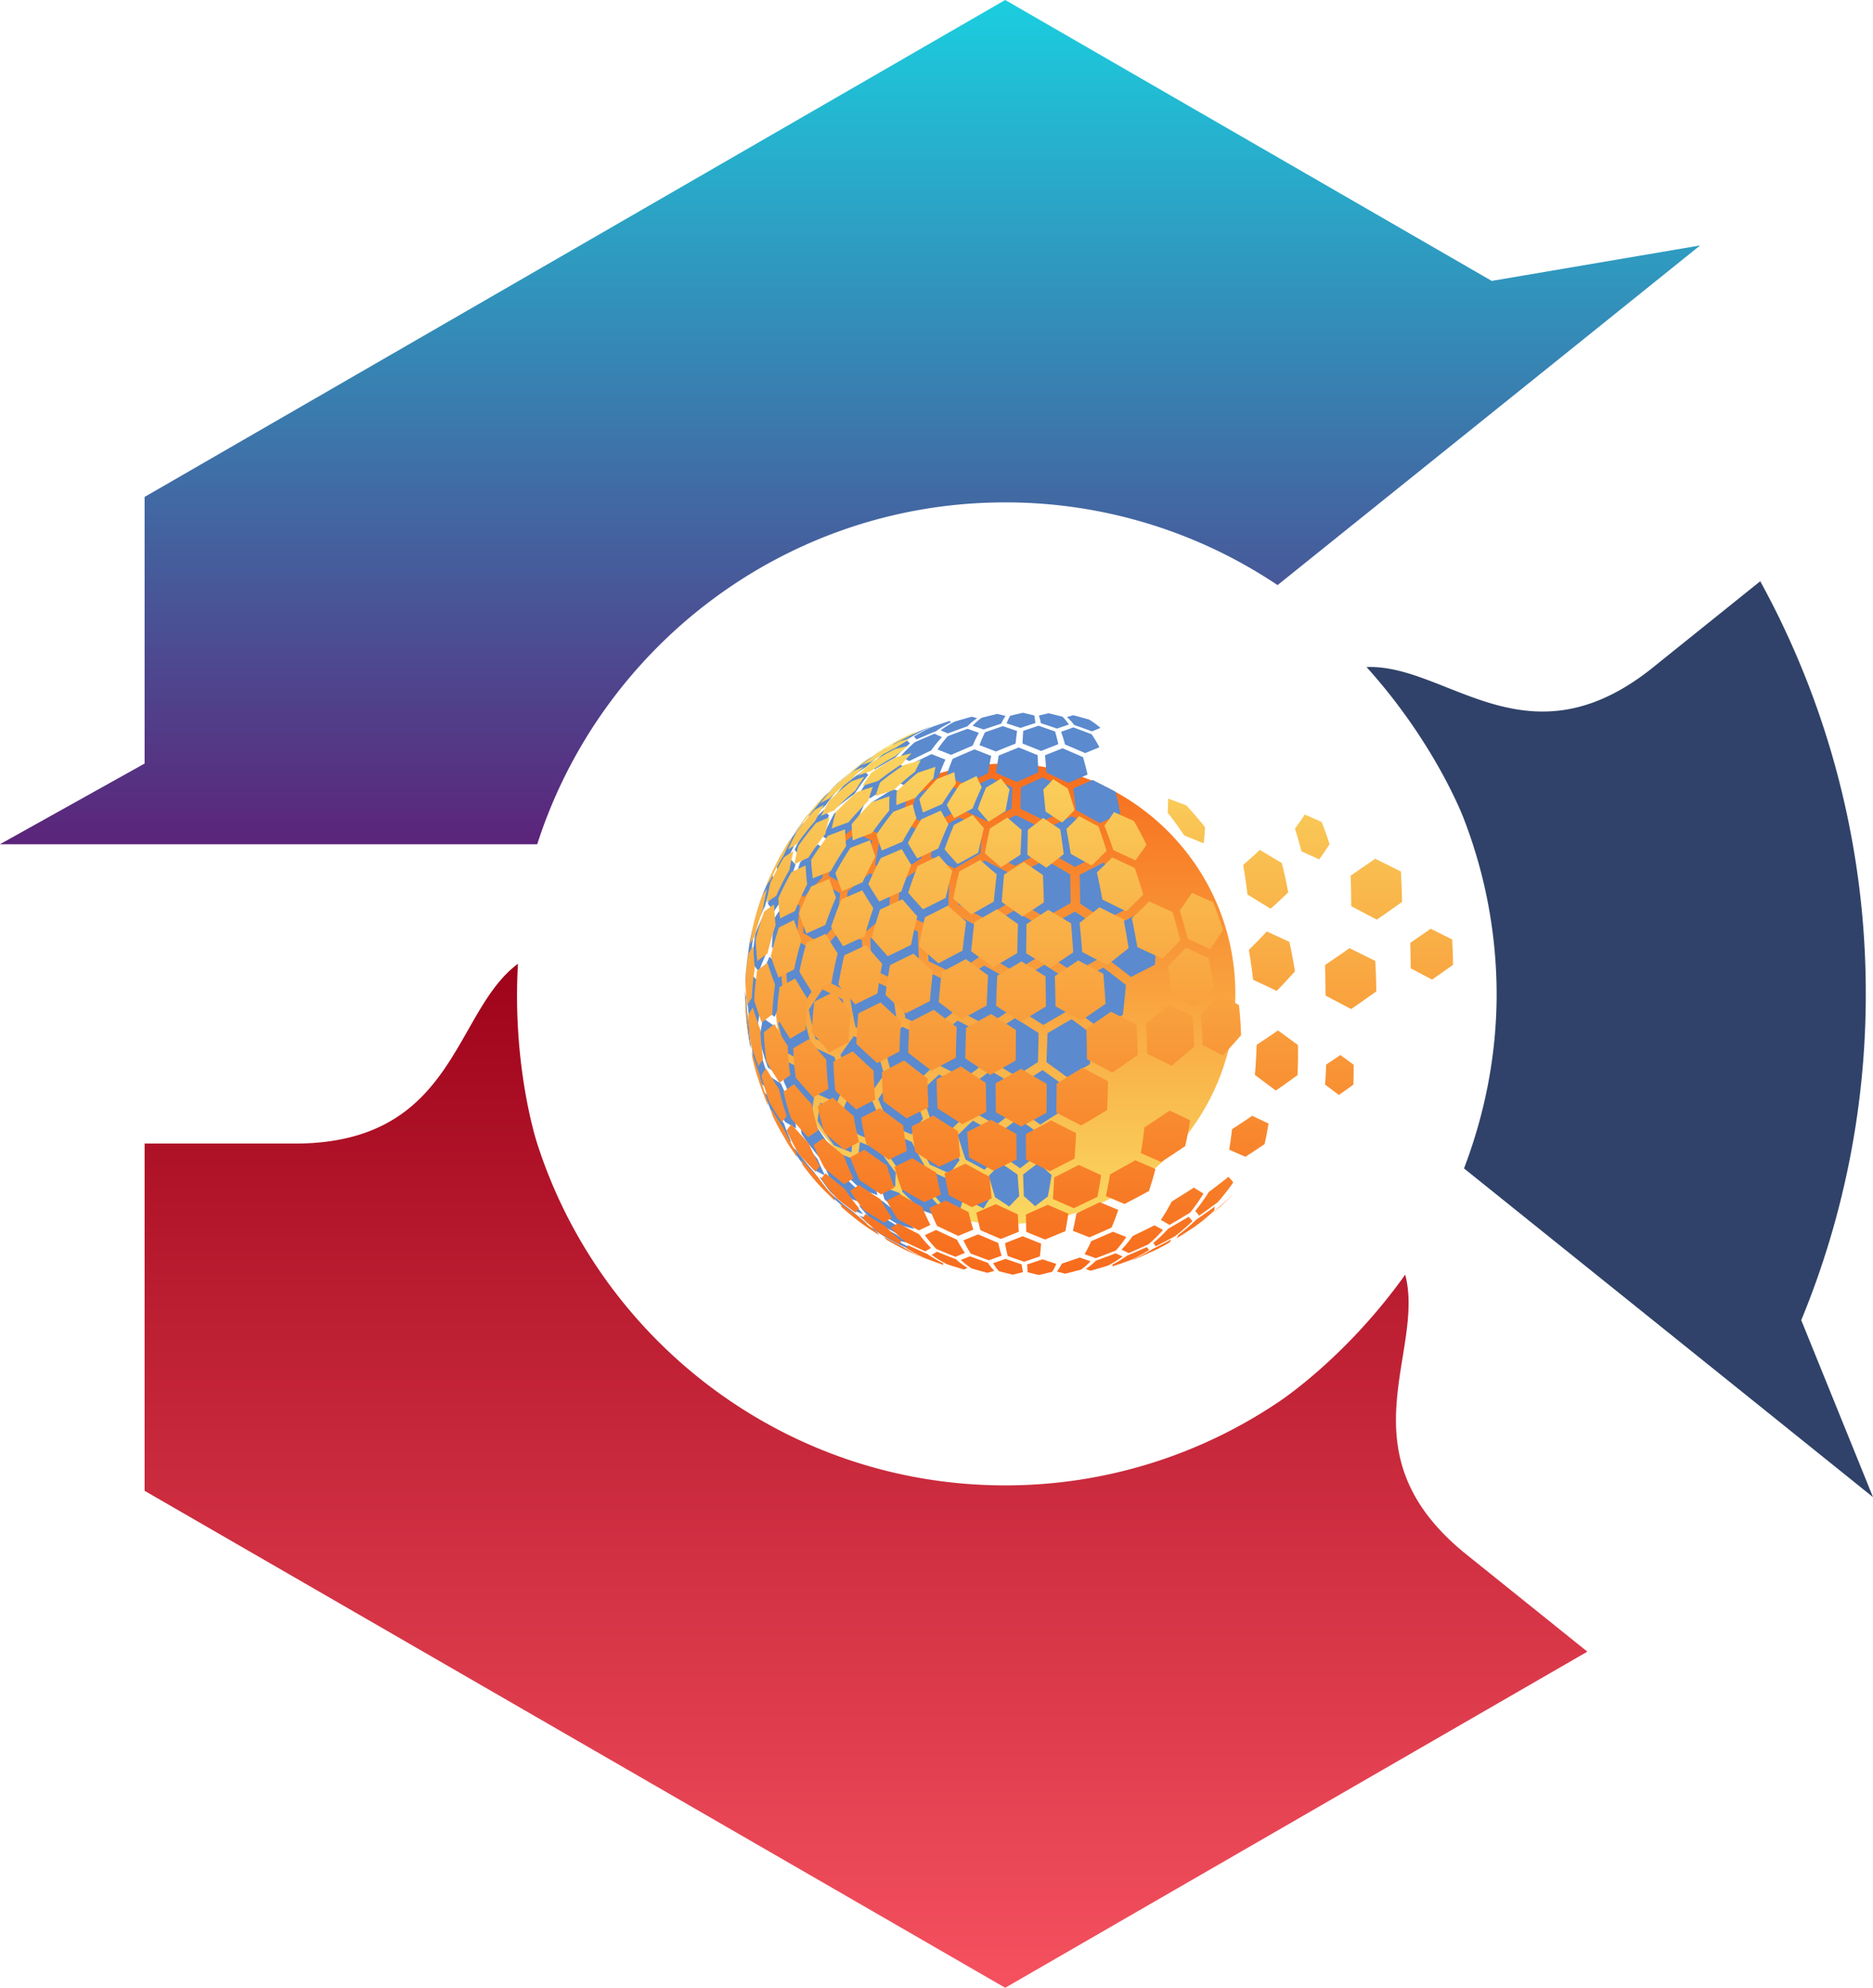 <?xml version="1.0" encoding="UTF-8"?>
<svg data-bbox="-0.002 0 320.765 340.348" xmlns="http://www.w3.org/2000/svg" viewBox="0 0 320.761 340.346" height="340.346" width="320.761" data-type="ugc">
    <g>
        <g paint-order="stroke">
            <g transform="matrix(3.621 0 0 -3.621 172.147 170.17)">
                <linearGradient y2="22" x2="0" y1="0" x1="0" gradientTransform="translate(0 -10.884)" gradientUnits="userSpaceOnUse" id="16b11cc3-9721-42ca-8cbf-81dbf506c20a">
                    <stop offset="0%" stop-color="#fad961"/>
                    <stop offset="100%" stop-color="#f76b1c"/>
                </linearGradient>
                <path d="M0 0c0-6.001 4.883-10.884 10.885-10.884S21.77-6.001 21.77 0c0 6-4.884 10.885-10.885 10.885C4.883 10.885 0 6 0 0" transform="translate(-10.885)" fill="url(#16b11cc3-9721-42ca-8cbf-81dbf506c20a)"/>
            </g>
            <g transform="matrix(3.621 0 0 -3.621 148.304 252.685)">
                <linearGradient y2="48" x2="0" y1="0" x1="0" gradientTransform="translate(74.866 31.039)" gradientUnits="userSpaceOnUse" id="85ae64b1-09da-44d2-a1dc-9dc8d1dd410c">
                    <stop offset="0%" stop-color="#f5515f"/>
                    <stop offset="100%" stop-color="#9f041b"/>
                </linearGradient>
                <path d="M82.143 70.959h-7.277v-16.42l40.702-23.5 27.533 15.894-5.836 4.689c-5.767 4.747-1.817 9.468-2.778 13.137-2.864-4.013-6.038-6.052-6.038-6.052a23.1 23.1 0 0 0-12.881-3.912c-10.347 0-19.129 6.801-22.133 16.164 0 0-1.193 3.576-.911 8.501-3.05-2.259-2.93-8.403-10.381-8.501" transform="translate(-108.984 -55.25)" fill="url(#85ae64b1-09da-44d2-a1dc-9dc8d1dd410c)"/>
            </g>
            <g transform="matrix(3.621 0 0 -3.621 145.572 72.275)">
                <linearGradient y2="40" x2="0" y1="0" x1="0" gradientTransform="translate(68.024 85.115)" gradientUnits="userSpaceOnUse" id="e17ab756-594b-4a50-9b79-4f00757f1a91">
                    <stop offset="0%" stop-color="#5b247a"/>
                    <stop offset="100%" stop-color="#1bcedf"/>
                </linearGradient>
                <path d="M74.866 101.538V88.931l-6.842-3.816h25.411c3.004 9.364 11.786 16.165 22.133 16.165a23.1 23.1 0 0 0 12.881-3.911l14.652 11.772 5.333 4.289-9.856-1.677-23.01 13.284z" transform="translate(-108.229 -105.076)" fill="url(#e17ab756-594b-4a50-9b79-4f00757f1a91)"/>
            </g>
            <path d="M282.662 114.617c-13.922 10.935-24.56 7.17-34.097 3.4-5.048-1.995-9.787-3.986-14.538-3.802 11.956 13.26 16.692 26.066 16.692 26.066a83.6 83.6 0 0 1 5.587 29.89c0 10.54-2.039 20.588-5.587 29.89l50.731 40.755 19.313 15.53-12.289-30.302a146.3 146.3 0 0 0 11.051-55.873 146.46 146.46 0 0 0-18.075-70.649z" fill="#304269"/>
        </g>
        <g paint-order="stroke">
            <path d="M183.949 124.126c.918.326 2.143.76 3.055 1.103.437-.177 1.021-.41 1.456-.595a12.4 12.4 0 0 0-1.962-1.431c-.81-.228-1.89-.535-2.706-.741l-1.083.313q.641.55 1.24 1.35" fill="#5b8ace"/>
            <path d="M178.25 123.82c.829.276 1.935.643 2.76.93.613-.209 1.428-.489 2.04-.697a8 8 0 0 0-1.095-1.338c-.71-.181-1.658-.426-2.373-.59-.498.116-1.163.27-1.66.394q.17.525.327 1.301" fill="#5b8ace"/>
            <path d="M172.39 123.861c.709.23 1.655.537 2.362.775.767-.252 1.79-.59 2.56-.833a21 21 0 0 0-.176-1.299c-.585-.14-1.363-.331-1.95-.459-.656.149-1.531.346-2.185.509q-.315.527-.612 1.307" fill="#5b8ace"/>
            <path d="M166.571 124.269c.563.19 1.313.445 1.876.637.899-.305 2.096-.714 3-1.005q.368-.782.763-1.314c-.436-.107-1.016-.252-1.453-.352-.794.193-1.853.45-2.642.66q-.797.562-1.544 1.374" fill="#5b8ace"/>
            <path d="M161.098 125.045c.365.164.853.385 1.224.536.998-.368 2.327-.863 3.332-1.212a10.5 10.5 0 0 1 1.691-1.388c-.268-.081-.624-.186-.89-.272-.883.245-2.06.57-2.936.838a16 16 0 0 0-2.421 1.498" fill="#5b8ace"/>
            <path d="M156.533 126.107c.12.158.285.37.436.498.996-.429 2.322-1.004 3.328-1.407a17.5 17.5 0 0 1 2.55-1.522l-.162-.192.01-.056c-.906.296-2.114.688-3.01 1.011a24 24 0 0 0-3.152 1.668" fill="#5b8ace"/>
            <path d="M152.996 127.394c-.104.14-.262.33-.305.501.957-.486 2.231-1.138 3.203-1.595a26 26 0 0 1 3.254-1.699l.295-.178-1.734.671-2.153.948a33 33 0 0 0-2.56 1.352" fill="#5b8ace"/>
            <path d="M149.564 129.392c.884-.54 2.061-1.266 2.965-1.775a34 34 0 0 1 1.57-.861 107 107 0 0 0-4.222 2.43l-.184.118z" fill="#5b8ace"/>
            <path d="M182.398 127.48c1.035.436 2.417 1.017 3.446 1.469.73-.3 1.702-.699 2.43-1a20 20 0 0 0-1.334-2.231c-.935-.354-2.18-.829-3.12-1.166l-2.106.748a26 26 0 0 1 .684 2.18" fill="#5b8ace"/>
            <path d="M175.11 127.31c.954.378 2.23.882 3.18 1.27.886-.348 2.065-.814 2.952-1.158a30 30 0 0 0-.555-2.172c-.849-.3-1.979-.7-2.83-.988-.789.264-1.84.616-2.624.887q-.065.963-.124 2.16" fill="#5b8ace"/>
            <path d="M167.743 127.588c.842.324 1.964.755 2.804 1.085 1.012-.408 2.36-.953 3.375-1.35q.123-1.197.255-2.161c-.73-.25-1.703-.584-2.435-.828-.92.315-2.145.734-3.06 1.062a22 22 0 0 0-.939 2.192" fill="#5b8ace"/>
            <path d="m160.56 128.337 2.322.913c1.104-.477 2.575-1.114 3.686-1.574q.51-1.216 1.07-2.2c-.585-.207-1.364-.48-1.949-.686-1.02.377-2.382.878-3.395 1.273a20 20 0 0 0-1.735 2.274" fill="#5b8ace"/>
            <path d="M154.21 129.504c.452.247 1.054.577 1.515.805 1.117-.55 2.605-1.285 3.734-1.809a21 21 0 0 1 1.857-2.292c-.386-.17-.901-.393-1.277-.582-1.02.436-2.382 1.014-3.39 1.474a25 25 0 0 0-2.438 2.403" fill="#5b8ace"/>
            <path d="M149.111 130.987c.198.234.461.548.69.751 1.046-.612 2.44-1.433 3.504-2.016a26 26 0 0 1 2.538-2.427c-.154-.154-.374-.352-.482-.54-.978.491-2.285 1.144-3.247 1.664a31 31 0 0 0-3.002 2.568" fill="#5b8ace"/>
            <path d="M145.347 132.716c-.05.218-.126.517-.104.74.945-.67 2.203-1.569 3.17-2.206a32 32 0 0 1 3.08-2.597c.064-.17.151-.403.269-.542-.904.546-2.112 1.269-2.996 1.846a37 37 0 0 0-3.42 2.76" fill="#5b8ace"/>
            <path d="M142.142 135.393c.812-.723 1.89-1.692 2.73-2.379a38 38 0 0 1 3.472-2.792l.153-.114a109 109 0 0 0-5.144 4.11l-.966.91z" fill="#5b8ace"/>
            <path d="M179.196 132.281c1.138.527 2.656 1.227 3.787 1.769.98-.429 2.285-1 3.265-1.426a46 46 0 0 0-.779-2.983c-1.048-.46-2.444-1.074-3.499-1.519-.902.359-2.103.838-3.003 1.203a136 136 0 0 1 .23 2.956" fill="#5b8ace"/>
            <path d="M170.59 132.34c1.066.462 2.488 1.076 3.55 1.547 1.102-.492 2.572-1.15 3.68-1.632q-.057-1.584-.123-2.955c-.971-.398-2.265-.93-3.24-1.317-1.03.417-2.402.97-3.427 1.397a76 76 0 0 0-.44 2.96" fill="#5b8ace"/>
            <path d="M162.044 132.94c.956.398 2.232.927 3.186 1.33 1.19-.564 2.777-1.32 3.975-1.869q.257-1.59.549-2.966c-.86-.339-2.006-.792-2.867-1.126-1.123.483-2.62 1.125-3.736 1.623a37 37 0 0 0-1.107 3.008" fill="#5b8ace"/>
            <path d="M154.005 134.079c.77.346 1.796.81 2.57 1.144 1.234-.646 2.877-1.512 4.122-2.136a35 35 0 0 1 1.212-3.02c-.713-.283-1.664-.66-2.375-.949-1.142.553-2.667 1.285-3.796 1.864a32 32 0 0 0-1.733 3.097" fill="#5b8ace"/>
            <path d="M147.3 135.64c.51.315 1.19.736 1.713 1.03 1.14-.718 2.657-1.678 3.816-2.365a32 32 0 0 1 1.825-3.114c-.467-.248-1.092-.573-1.546-.843-1.07.614-2.5 1.43-3.552 2.073a33 33 0 0 0-2.256 3.22" fill="#5b8ace"/>
            <path d="M142.106 137.53c.249.298.58.697.862.963 1.011-.78 2.357-1.823 3.393-2.57a34 34 0 0 1 2.329-3.24c-.224-.228-.535-.524-.718-.786-.967.672-2.26 1.563-3.205 2.267a36 36 0 0 0-2.66 3.366" fill="#5b8ace"/>
            <path d="M138.526 139.666c-.013.282-.037.665.022.941.853-.834 1.986-1.95 2.872-2.75a37 37 0 0 1 2.714-3.39c.006-.234.007-.553.083-.774-.834.723-1.95 1.683-2.751 2.44a41 41 0 0 0-2.94 3.533" fill="#5b8ace"/>
            <path d="M135.86 142.93c.662-.88 1.54-2.058 2.248-2.902a41 41 0 0 1 2.972-3.56l.222-.258c-1.034 1.147-2.413 2.68-3.386 3.88l-1.945 2.662z" fill="#5b8ace"/>
            <path d="M184.238 138.692c1.242.67 2.9 1.562 4.132 2.252 1.051-.493 2.452-1.151 3.504-1.642q-.371-1.957-.824-3.723c-1.176-.616-2.742-1.44-3.927-2.038-.992.438-2.315 1.02-3.306 1.46q.232 1.748.42 3.69" fill="#5b8ace"/>
            <path d="M174.764 138.472c1.22.598 2.848 1.394 4.06 2.008 1.173-.56 2.735-1.31 3.911-1.861a132 132 0 0 0-.34-3.687c-1.148-.546-2.677-1.276-3.832-1.807-1.116.498-2.605 1.16-3.717 1.668a602 602 0 0 0-.082 3.679" fill="#5b8ace"/>
            <path d="M165.191 138.833c1.156.526 2.696 1.226 3.846 1.763 1.253-.636 2.924-1.485 4.185-2.106q.074-1.938.163-3.68c-1.079-.477-2.516-1.114-3.598-1.581-1.204.567-2.81 1.323-4.008 1.906a82 82 0 0 0-.588 3.698" fill="#5b8ace"/>
            <path d="M155.855 139.807c1.049.454 2.447 1.059 3.493 1.518 1.292-.718 3.013-1.68 4.316-2.377a72 72 0 0 1 .669-3.705c-.97-.409-2.262-.956-3.234-1.36-1.252.646-2.922 1.505-4.162 2.175a50 50 0 0 0-1.082 3.749" fill="#5b8ace"/>
            <path d="M147.604 141.323c.808.406 1.885.948 2.7 1.341 1.23-.802 2.869-1.876 4.121-2.645a48 48 0 0 1 1.157-3.76c-.78-.35-1.82-.813-2.593-1.176-1.166.715-2.722 1.664-3.867 2.41a42 42 0 0 0-1.518 3.83" fill="#5b8ace"/>
            <path d="M140.977 143.25c.547.373 1.276.87 1.838 1.22 1.077-.868 2.508-2.03 3.611-2.862a41 41 0 0 1 1.581-3.845c-.524-.312-1.225-.724-1.733-1.06-1.035.776-2.42 1.806-3.429 2.616a40 40 0 0 0-1.868 3.932" fill="#5b8ace"/>
            <path d="M136.085 145.5c.28.352.653.824.97 1.143.895-.924 2.084-2.162 3.015-3.05a40 40 0 0 1 1.916-3.95c-.272-.288-.646-.668-.878-.992-.878.83-2.054 1.932-2.896 2.798a41 41 0 0 0-2.127 4.05" fill="#5b8ace"/>
            <path d="M133.041 147.978c.009.334.014.787.096 1.111.686-.97 1.596-2.27 2.33-3.204a41 41 0 0 1 2.16-4.07c-.028-.29-.077-.683-.032-.97-.691.876-1.621 2.04-2.266 2.95a43 43 0 0 0-2.288 4.183" fill="#5b8ace"/>
            <path d="M132.732 148.391a43 43 0 0 1 2.305-4.203l.079-.134-1.56 2.644c-.627 1.257-1.483 2.922-2.048 4.207.366-.755.843-1.767 1.224-2.514" fill="#5b8ace"/>
            <path d="M179.76 145.988c1.295.731 3.023 1.704 4.306 2.456 1.216-.617 2.837-1.44 4.057-2.048q-.15-2.265-.366-4.357c-1.246-.691-2.906-1.616-4.163-2.287-1.183.565-2.76 1.317-3.939 1.892q.062 2.084.105 4.344" fill="#5b8ace"/>
            <path d="M169.552 146.057c1.282.655 2.992 1.526 4.265 2.197 1.292-.693 3.013-1.62 4.312-2.297q-.02-2.26-.053-4.343c-1.228-.616-2.864-1.44-4.1-2.041-1.264.637-2.952 1.486-4.21 2.138q-.124 2.084-.214 4.346" fill="#5b8ace"/>
            <path d="M159.416 146.766c1.223.576 2.856 1.342 4.075 1.93 1.322-.776 3.084-1.813 4.419-2.568q.11-2.262.265-4.349c-1.165-.54-2.718-1.261-3.888-1.791-1.305.718-3.047 1.671-4.34 2.41a87 87 0 0 0-.531 4.368" fill="#5b8ace"/>
            <path d="M149.878 148.115c1.073.507 2.504 1.183 3.58 1.684 1.303-.865 3.038-2.022 4.36-2.859q.24-2.272.581-4.374l-3.525-1.544c-1.256.796-2.933 1.852-4.166 2.682a59 59 0 0 0-.83 4.411" fill="#5b8ace"/>
            <path d="M141.921 149.966c.828.456 1.931 1.067 2.767 1.508 1.13-.937 2.633-2.192 3.794-3.09a57 57 0 0 1 .873-4.42c-.815-.407-1.904-.947-2.711-1.369-1.101.86-2.573 2.004-3.645 2.902a49 49 0 0 0-1.078 4.469" fill="#5b8ace"/>
            <path d="M135.756 152.206c.571.421 1.332.984 1.92 1.38.929-.995 2.163-2.327 3.13-3.284a48 48 0 0 1 1.114-4.48c-.561-.367-1.313-.851-1.855-1.245-.921.917-2.155 2.136-3.038 3.09a45 45 0 0 0-1.27 4.54" fill="#5b8ace"/>
            <path d="M131.504 154.74c.303.398.704.932 1.045 1.298.704-1.042 1.637-2.437 2.392-3.442a44 44 0 0 1 1.296-4.55c-.305-.343-.722-.793-.984-1.17-.716.965-1.68 2.246-2.345 3.246a43 43 0 0 0-1.404 4.618" fill="#5b8ace"/>
            <path d="M129.286 157.47c.022.379.044.89.14 1.258.458-1.076 1.06-2.514 1.581-3.56a43 43 0 0 1 1.42-4.631c-.05-.339-.13-.795-.103-1.136-.486 1.002-1.144 2.335-1.565 3.366a44 44 0 0 0-1.473 4.703" fill="#5b8ace"/>
            <path d="M129.127 157.92q.18-.708.38-1.408l-.502 1.885z" fill="#5b8ace"/>
            <path d="M184.986 154.718c1.28.853 2.987 1.988 4.249 2.867 1.236-.661 2.884-1.545 4.125-2.198q-.036-2.55-.175-4.948c-1.258-.827-2.934-1.933-4.21-2.735-1.223.62-2.855 1.445-4.074 2.073q.068 2.392.085 4.94" fill="#5b8ace"/>
            <path d="M174.6 154.477c1.32.777 3.081 1.81 4.388 2.609 1.303-.738 3.04-1.725 4.351-2.448q-.013-2.549-.067-4.94c-1.295-.75-3.02-1.753-4.326-2.482-1.298.692-3.03 1.615-4.32 2.322q-.018 2.39-.027 4.939" fill="#5b8ace"/>
            <path d="M164.102 154.872c1.317.697 3.073 1.624 4.381 2.338 1.324-.82 3.088-1.915 4.425-2.715q.012-2.549.043-4.938c-1.284-.67-2.995-1.567-4.288-2.22-1.33.772-3.105 1.799-4.423 2.592a164 164 0 0 0-.138 4.943" fill="#5b8ace"/>
            <path d="M153.865 155.941c1.267.613 2.957 1.428 4.22 2.053 1.297-.906 3.026-2.117 4.343-2.995q.038-2.55.155-4.945c-1.228-.588-2.864-1.374-4.099-1.95-1.316.857-3.074 1.997-4.372 2.883a89 89 0 0 0-.247 4.954" fill="#5b8ace"/>
            <path d="M144.817 157.603c1.067.55 2.488 1.285 3.56 1.828 1.166-.988 2.719-2.31 3.92-3.258q.062-2.553.263-4.956c-1.074-.51-2.507-1.189-3.578-1.706-1.154.926-2.7 2.155-3.821 3.12a65 65 0 0 0-.344 4.972" fill="#5b8ace"/>
            <path d="M137.551 159.717c.834.5 1.945 1.169 2.788 1.652.945-1.046 2.2-2.448 3.187-3.454q.083-2.557.358-4.975c-.833-.456-1.945-1.06-2.769-1.532-.953.984-2.231 2.291-3.143 3.315a53 53 0 0 0-.421 4.994" fill="#5b8ace"/>
            <path d="M132.186 162.183c.586.463 1.365 1.082 1.97 1.519.705-1.092 1.64-2.554 2.4-3.61a52 52 0 0 1 .432-4.998c-.582-.414-1.363-.961-1.926-1.403-.732 1.032-1.718 2.403-2.398 3.471a48 48 0 0 0-.478 5.021" fill="#5b8ace"/>
            <path d="M128.85 164.9c.317.437.74 1.024 1.1 1.428.45-1.124 1.042-2.627 1.56-3.722a47 47 0 0 1 .485-5.025c-.325-.387-.77-.898-1.049-1.32-.492 1.07-1.158 2.492-1.583 3.59a45 45 0 0 0-.514 5.05" fill="#5b8ace"/>
            <path d="M127.844 169.147c.18-1.14.409-2.667.666-3.793a45 45 0 0 1 .518-5.055c-.063-.38-.159-.892-.143-1.277l-.402 1.77-.167.915c-.24 1.838-.534 4.294-.657 6.144.04.39.077.918.185 1.297" fill="#5b8ace"/>
            <path d="M189.794 164.288c1.172.893 2.737 2.079 3.888 2.997 1.232-.63 2.873-1.471 4.105-2.098q.185-2.6.24-5.21c-1.18-.94-2.75-2.197-3.95-3.11-1.239.659-2.89 1.539-4.127 2.201a170 170 0 0 1-.156 5.22" fill="#5b8ace"/>
            <path d="M179.697 163.751c1.266.822 2.957 1.915 4.209 2.758 1.288-.707 3.004-1.65 4.297-2.347q.106-2.608.138-5.221c-1.27-.866-2.964-2.023-4.25-2.868-1.305.734-3.046 1.71-4.346 2.453a647 647 0 0 1-.048 5.225" fill="#5b8ace"/>
            <path d="M169.318 163.828c1.318.745 3.077 1.736 4.386 2.498 1.297-.785 3.026-1.834 4.332-2.605q.022-2.612.03-5.225c-1.315-.787-3.069-1.84-4.394-2.61-1.328.812-3.1 1.891-4.418 2.717q.013 2.614.064 5.225" fill="#5b8ace"/>
            <path d="M159.014 164.554c1.325.662 3.093 1.542 4.411 2.217 1.263-.867 2.945-2.025 4.223-2.871q-.066-2.612-.08-5.223c-1.317-.704-3.072-1.644-4.395-2.336-1.303.893-3.043 2.081-4.331 2.996q.035 2.61.172 5.217" fill="#5b8ace"/>
            <path d="M149.325 165.932c1.235.584 2.881 1.364 4.119 1.943 1.177-.95 2.745-2.221 3.946-3.142a123 123 0 0 1-.19-5.215l-4.22-2.05c-1.187.97-2.775 2.256-3.93 3.262q.057 2.607.275 5.202" fill="#5b8ace"/>
            <path d="M141.252 167.815c1.041.523 2.428 1.221 3.474 1.732.945-1.013 2.2-2.368 3.184-3.343a81 81 0 0 1-.291-5.2c-1.064-.545-2.485-1.27-3.543-1.828-.966 1.028-2.26 2.393-3.185 3.458a65 65 0 0 0 .361 5.181" fill="#5b8ace"/>
            <path d="M135 170.097c.827.472 1.927 1.103 2.764 1.556.694-1.058 1.612-2.472 2.356-3.495a63 63 0 0 1-.374-5.178c-.837-.49-1.956-1.14-2.78-1.654-.732 1.075-1.715 2.504-2.393 3.613a55 55 0 0 0 .428 5.158" fill="#5b8ace"/>
            <path d="M130.695 172.676c.59.433 1.373 1.013 1.982 1.419.432-1.087 1.002-2.541 1.498-3.601a53 53 0 0 1-.437-5.154c-.596-.448-1.397-1.04-1.968-1.52-.481 1.11-1.134 2.589-1.548 3.725a49 49 0 0 0 .473 5.13" fill="#5b8ace"/>
            <path d="M128.458 175.453c.327.406.762.951 1.129 1.321.162-1.102.37-2.575.606-3.663a48 48 0 0 1-.48-5.126c-.341-.419-.808-.972-1.099-1.428-.216 1.135-.516 2.648-.654 3.795a46 46 0 0 0 .498 5.1" fill="#5b8ace"/>
            <path d="M128.616 179.594c-.116-1.103-.28-2.575-.316-3.683a46 46 0 0 1-.5-5.096c-.063-.347-.181-.808-.186-1.161l-.001.232c.2 5.22.212 5.532.846 9.155z" fill="#5b8ace"/>
            <path d="M184.39 173.152c1.13.836 2.639 1.946 3.748 2.808a656 656 0 0 1 4.152-2.18q.311-2.547.53-5.134c-1.156-.898-2.697-2.1-3.873-2.972-1.285.695-3 1.62-4.28 2.323a276 276 0 0 1-.277 5.155" fill="#5b8ace"/>
            <path d="M174.59 172.928c1.23.766 2.872 1.786 4.087 2.575 1.245-.732 2.905-1.71 4.16-2.426q.132-2.56.226-5.158c-1.256-.825-2.929-1.927-4.198-2.732-1.297.77-3.026 1.794-4.314 2.579q.015 2.598.04 5.162" fill="#5b8ace"/>
            <path d="M164.694 173.305c1.288.69 3.007 1.608 4.285 2.317 1.202-.808 2.803-1.888 4.019-2.675q-.054-2.563-.09-5.161c-1.311-.746-3.057-1.743-4.377-2.472-1.262.847-2.947 1.973-4.194 2.841q.146 2.594.357 5.15" fill="#5b8ace"/>
            <path d="M155.043 174.316c1.303.606 3.041 1.412 4.337 2.032 1.115-.884 2.6-2.066 3.735-2.924q-.24-2.555-.408-5.145c-1.32-.661-3.078-1.544-4.404-2.191-1.184.925-2.767 2.156-3.928 3.111q.275 2.58.668 5.117" fill="#5b8ace"/>
            <path d="M146.52 175.886c1.171.539 2.732 1.256 3.905 1.792.932-.953 2.17-2.228 3.14-3.142a101 101 0 0 1-.716-5.11c-1.227-.575-2.863-1.34-4.088-1.921-.965.984-2.259 2.292-3.183 3.315a77 77 0 0 0 .942 5.067" fill="#5b8ace"/>
            <path d="M139.677 177.882c1 .478 2.334 1.117 3.339 1.587.673-.996 1.566-2.329 2.289-3.289a74 74 0 0 1-.982-5.057c-1.039-.51-2.425-1.188-3.457-1.71-.719 1.031-1.686 2.4-2.352 3.467q.48 2.532 1.163 5.002" fill="#5b8ace"/>
            <path d="M134.63 180.208c.804.43 1.875 1.004 2.688 1.417.41-1.024.95-2.393 1.424-3.389a60 60 0 0 1-1.193-4.991c-.83-.456-1.937-1.06-2.755-1.535-.463 1.064-1.091 2.48-1.489 3.571a53 53 0 0 0 1.325 4.927" fill="#5b8ace"/>
            <path d="M131.495 182.773c.58.39 1.354.913 1.952 1.277.144-1.035.329-2.419.547-3.441a52 52 0 0 1-1.346-4.915c-.599-.412-1.402-.957-1.978-1.399-.2 1.087-.477 2.536-.602 3.633a48 48 0 0 0 1.427 4.845" fill="#5b8ace"/>
            <path d="M130.389 185.48c.328.36.763.847 1.126 1.174-.121-1.034-.293-2.413-.337-3.453a48 48 0 0 1-1.437-4.832c-.35-.38-.826-.881-1.13-1.3.074 1.098.163 2.563.316 3.652a45 45 0 0 0 1.462 4.758" fill="#5b8ace"/>
            <path d="M130.408 185.92a45 45 0 0 1-1.46-4.743l-.138-.447.004.015c1.316 4.892 1.341 4.986 2.404 7.606l.407.962a107 107 0 0 1-1.217-3.392" fill="#5b8ace"/>
            <path d="M179.211 181.872c1.063.761 2.482 1.773 3.525 2.56 1.169-.664 2.728-1.552 3.906-2.201.218-1.628.417-3.283.597-4.957-1.111-.838-2.591-1.958-3.722-2.77-1.239.713-2.892 1.662-4.123 2.391q-.083 2.523-.183 4.977" fill="#5b8ace"/>
            <path d="M170.144 181.939c1.167.696 2.725 1.62 3.879 2.337 1.118-.734 2.606-1.716 3.738-2.43q.055-2.455.102-4.979c-1.214-.766-2.831-1.792-4.059-2.537-1.197.785-2.798 1.83-3.982 2.636q.144 2.522.322 4.973" fill="#5b8ace"/>
            <path d="M161.143 182.573c1.233.62 2.879 1.444 4.102 2.083 1.026-.803 2.394-1.877 3.44-2.654a270 270 0 0 1-.402-4.97c-1.277-.688-2.978-1.608-4.264-2.279-1.115.858-2.605 1.998-3.699 2.882q.371 2.506.823 4.938" fill="#5b8ace"/>
            <path d="M152.68 183.777c1.212.546 2.83 1.273 4.04 1.822.894-.869 2.081-2.032 3.004-2.87a124 124 0 0 1-.901-4.928c-1.291-.601-3.012-1.403-4.307-1.997-.949.92-2.221 2.142-3.13 3.102a88 88 0 0 0 1.294 4.87" fill="#5b8ace"/>
            <path d="m145.627 185.422 3.649 1.606c.636-.914 1.481-2.137 2.167-3.014a84 84 0 0 1-1.362-4.857c-1.16-.528-2.706-1.23-3.865-1.76-.695.964-1.632 2.246-2.275 3.246a69 69 0 0 0 1.686 4.78" fill="#5b8ace"/>
            <path d="M140.166 187.415c.949.425 2.212.993 3.164 1.41.376-.938.87-2.193 1.308-3.103a67 67 0 0 1-1.741-4.763c-.994-.464-2.32-1.083-3.309-1.559-.44.998-1.037 2.323-1.412 3.347a59 59 0 0 0 1.99 4.668" fill="#5b8ace"/>
            <path d="M136.405 189.668c.773.377 1.801.88 2.58 1.243.119-.947.27-2.214.46-3.15a57 57 0 0 1-2.03-4.648c-.804-.412-1.877-.958-2.67-1.387-.18 1.016-.433 2.372-.54 3.4a52 52 0 0 0 2.2 4.542" fill="#5b8ace"/>
            <path d="M134.45 192.094c.566.338 1.318.79 1.897 1.106-.134-.943-.32-2.201-.38-3.152a51 51 0 0 1-2.225-4.521c-.586-.368-1.37-.854-1.939-1.25.082 1.025.182 2.394.34 3.41a48 48 0 0 0 2.308 4.407" fill="#5b8ace"/>
            <path d="M134.41 194.606c.324.31.755.725 1.107 1.001-.378-.927-.892-2.161-1.205-3.113a47 47 0 0 1-2.316-4.385c-.344-.335-.814-.776-1.118-1.148.349 1.02.804 2.384 1.221 3.377a44 44 0 0 0 2.31 4.268" fill="#5b8ace"/>
            <path d="M134.59 195.013a44 44 0 0 1-1.838-3.295c.611 1.107 1.397 2.6 2.055 3.679l.587.926z" fill="#5b8ace"/>
            <path d="M174.935 190.282c.97.675 2.268 1.572 3.22 2.274 1.014-.65 2.366-1.52 3.393-2.151q.25-2.28.47-4.664c-1.037-.762-2.42-1.783-3.477-2.52-1.111.71-2.595 1.655-3.693 2.386q.04 2.39.087 4.675" fill="#5b8ace"/>
            <path d="M166.993 190.58c1.08.613 2.521 1.428 3.587 2.065.918-.711 2.141-1.662 3.078-2.349-.07-1.522-.135-3.082-.196-4.672-1.147-.696-2.675-1.626-3.836-2.3-1.022.776-2.389 1.806-3.392 2.607a167 167 0 0 0 .759 4.649" fill="#5b8ace"/>
            <path d="M159.247 191.386c1.152.541 2.69 1.26 3.833 1.821.787-.767 1.834-1.794 2.648-2.532q-.462-2.269-.866-4.642c-1.217-.618-2.837-1.446-4.063-2.046-.898.837-2.098 1.95-2.965 2.817q.66 2.346 1.414 4.582" fill="#5b8ace"/>
            <path d="M152.397 192.641c1.104.479 2.578 1.116 3.68 1.6.581-.814 1.352-1.903 1.981-2.68a90 90 0 0 1-1.513-4.566c-1.197-.539-2.791-1.256-3.989-1.791-.658.88-1.545 2.046-2.151 2.963a72 72 0 0 0 1.992 4.474" fill="#5b8ace"/>
            <path d="m146.893 194.241 3.387 1.397c.324-.834.751-1.952 1.138-2.76a70 70 0 0 1-2.075-4.455c-1.083-.472-2.528-1.1-3.61-1.575-.406.909-.957 2.118-1.298 3.053a62 62 0 0 0 2.458 4.34" fill="#5b8ace"/>
            <path d="M142.828 196.106c.896.365 2.09.853 2.988 1.213.078-.84.174-1.964.324-2.795a61 61 0 0 1-2.52-4.315c-.944-.413-2.201-.962-3.14-1.383-.155.927-.372 2.162-.452 3.098a56 56 0 0 0 2.8 4.182" fill="#5b8ace"/>
            <path d="M140.298 198.16c.743.318 1.732.744 2.48 1.051-.158-.833-.376-1.944-.462-2.787a55 55 0 0 1-2.844-4.155c-.773-.36-1.804-.84-2.569-1.216.096.931.213 2.177.38 3.098a51 51 0 0 0 3.015 4.009" fill="#5b8ace"/>
            <path d="M139.394 200.33c.556.28 1.295.654 1.86.913-.38-.815-.896-1.899-1.214-2.74a51 51 0 0 1-3.036-3.98c-.572-.317-1.337-.736-1.894-1.078.341.925.788 2.162 1.194 3.06a47 47 0 0 0 3.09 3.825" fill="#5b8ace"/>
            <path d="M140.212 202.54c.33.25.77.585 1.122.804-.59-.788-1.386-1.835-1.926-2.658a47 47 0 0 1-3.09-3.796c-.342-.282-.806-.653-1.114-.972.52.808 1.197 1.898 1.759 2.678l.689.917c.763.912 1.68 2.227 2.56 3.026" fill="#5b8ace"/>
            <path d="M140.51 202.893q-.175-.187-.346-.377l.595.644z" fill="#5b8ace"/>
            <path d="M171.852 198.09c.858.578 2.004 1.346 2.844 1.95.79-.61 1.842-1.427 2.65-2.013q.088-2.056.169-4.249c-.945-.674-2.203-1.576-3.166-2.226-.909.683-2.124 1.59-3.013 2.298q.247 2.187.516 4.24" fill="#5b8ace"/>
            <path d="M165.358 198.542c.974.521 2.273 1.214 3.234 1.758.655-.657 1.525-1.537 2.207-2.166a180 180 0 0 1-.648-4.234c-1.058-.611-2.465-1.43-3.535-2.019-.782.736-1.83 1.712-2.584 2.477a95 95 0 0 0 1.326 4.184" fill="#5b8ace"/>
            <path d="M159.244 199.405c1.026.461 2.394 1.075 3.415 1.546.492-.697 1.143-1.63 1.675-2.297a88 88 0 0 1-1.453-4.17c-1.133-.537-2.642-1.255-3.78-1.778-.597.778-1.4 1.809-1.946 2.623a69 69 0 0 0 2.089 4.076" fill="#5b8ace"/>
            <path d="M154.142 200.59c.999.403 2.33.94 3.327 1.35.247-.715.57-1.674.88-2.364a67 67 0 0 1-2.199-4.055 965 965 0 0 0-3.625-1.561c-.349.803-.824 1.872-1.108 2.7a60 60 0 0 0 2.725 3.929" fill="#5b8ace"/>
            <path d="m150.19 202.023 3.13 1.165c.013-.716.023-1.673.108-2.384a59 59 0 0 1-2.814-3.901l-3.346-1.363c-.107.818-.262 1.91-.296 2.734a56 56 0 0 0 3.217 3.75" fill="#5b8ace"/>
            <path d="M147.46 203.646c.848.298 1.977.695 2.825.99-.204-.704-.485-1.642-.62-2.362a56 56 0 0 1-3.283-3.72c-.888-.352-2.072-.82-2.958-1.18.125.821.283 1.918.479 2.725a53 53 0 0 0 3.557 3.548" fill="#5b8ace"/>
            <path d="M146.034 205.395c.72.252 1.678.588 2.4.831-.402-.684-.947-1.592-1.292-2.305a53 53 0 0 1-3.598-3.514c-.74-.302-1.73-.703-2.465-1.018.35.81.81 1.895 1.22 2.677a50 50 0 0 0 3.735 3.329" fill="#5b8ace"/>
            <path d="M145.987 207.207c.555.212 1.294.496 1.855.693-.585-.655-1.37-1.525-1.91-2.217a50 50 0 0 1-3.749-3.293c-.559-.259-1.307-.6-1.855-.88.563.787 1.308 1.843 1.918 2.594a46 46 0 0 0 3.741 3.103" fill="#5b8ace"/>
            <path d="M147.395 209.02c.351.18.819.423 1.182.579-.748-.62-1.75-1.442-2.464-2.099a45 45 0 0 1-3.726-3.067c-.344-.223-.809-.513-1.127-.77l1.623 1.622 2.269 2.003a40 40 0 0 0 2.243 1.731" fill="#5b8ace"/>
            <path fill="#5b8ace" d="m147.765 209.307-.713-.523 1.688 1.208z"/>
            <path d="M175.34 204.808c.583.513 1.366 1.19 1.923 1.732.648-.503 1.511-1.176 2.177-1.655q.339-1.76.655-3.691c-.684-.624-1.593-1.457-2.301-2.053-.78.582-1.822 1.355-2.581 1.962a626 626 0 0 0 .127 3.705" fill="#5b8ace"/>
            <path d="M170.415 204.994c.729.473 1.704 1.1 2.416 1.598.507-.539 1.182-1.262 1.717-1.774-.096-1.176-.19-2.413-.279-3.703-.83-.577-1.937-1.348-2.785-1.9-.648.626-1.517 1.455-2.136 2.109a88 88 0 0 0 1.067 3.67" fill="#5b8ace"/>
            <path d="M165.612 205.493c.852.423 1.99.984 2.83 1.428.345-.568.802-1.33 1.189-1.869a79 79 0 0 1-1.217-3.66c-.95-.518-2.216-1.212-3.177-1.709-.493.663-1.16 1.542-1.608 2.235a58 58 0 0 0 1.983 3.575" fill="#5b8ace"/>
            <path d="M161.364 206.273c.896.374 2.09.87 2.981 1.254.14-.582.322-1.362.53-1.924a56 56 0 0 1-2.124-3.554c-1.003-.453-2.34-1.06-3.348-1.503-.266.684-.634 1.594-.832 2.3a52 52 0 0 0 2.793 3.427" fill="#5b8ace"/>
            <path d="M157.95 207.264c.902.323 2.104.752 3.003 1.08-.079-.575-.192-1.344-.196-1.924a52 52 0 0 1-2.91-3.4c-.981-.394-2.29-.921-3.274-1.31-.038.694-.101 1.622-.067 2.317a52 52 0 0 0 3.445 3.237" fill="#5b8ace"/>
            <path d="M155.43 208.42c.874.272 2.038.634 2.91.907-.272-.558-.647-1.301-.856-1.887a52 52 0 0 1-3.533-3.203l-3.096-1.128c.178.694.406 1.623.65 2.295a52 52 0 0 0 3.926 3.017" fill="#5b8ace"/>
            <path d="M153.862 209.695c.81.223 1.89.52 2.701.74-.447-.535-1.052-1.244-1.45-1.816a52 52 0 0 1-3.986-2.979c-.841-.285-1.963-.664-2.803-.954.38.68.88 1.59 1.313 2.236a51 51 0 0 0 4.225 2.773" fill="#5b8ace"/>
            <path d="M153.301 211.04c.711.177 1.659.413 2.37.584-.599-.504-1.405-1.171-1.969-1.716a51 51 0 0 1-4.255-2.733c-.718-.236-1.677-.55-2.392-.796.564.653 1.31 1.53 1.915 2.145a49 49 0 0 0 4.331 2.517" fill="#5b8ace"/>
            <path d="M153.808 212.41c.572.136 1.336.318 1.911.443-.73-.468-1.707-1.086-2.41-1.592a49 49 0 0 1-4.33-2.475c-.558-.193-1.304-.448-1.857-.658.727.618 1.693 1.447 2.451 2.027a44 44 0 0 0 4.235 2.255" fill="#5b8ace"/>
            <path d="M155.44 213.757c.394.101.919.236 1.316.322-.834-.426-1.948-.988-2.763-1.45a43 43 0 0 1-4.2-2.213c-.361-.156-.847-.358-1.194-.542.87.574 2.026 1.345 2.918 1.885a37 37 0 0 0 3.923 1.998" fill="#5b8ace"/>
            <path d="M158.798 215.242c-.902-.375-2.106-.87-2.994-1.278a35 35 0 0 1-2.962-1.452c3.274 1.674 3.402 1.739 5.545 2.599z" fill="#5b8ace"/>
            <g transform="translate(188.219 171.258)scale(.485)">
                <linearGradient y2="194" x2="0" y1="0" x1="0" gradientTransform="translate(0 4.476)" gradientUnits="userSpaceOnUse" id="968e3073-90d3-49ba-9b25-7c8eebd378a8">
                    <stop offset="0%" stop-color="#fad961"/>
                    <stop offset="100%" stop-color="#f76b1c"/>
                </linearGradient>
                <path d="M57.388 8.033a69 69 0 0 1 2.25-1.039c1.825-.801 4.295-1.778 6.145-2.518l-.408.152-2.804 1.1zm-10.419 5.964a85 85 0 0 1 8.446-4.433c1.717-.912 4.06-2.025 5.812-2.867-.727.179-1.683.474-2.4.693a72 72 0 0 0-4.442 2.142c-2.47 1.338-5.692 3.25-8.097 4.7l-1.122.734c.515-.334 1.26-.684 1.803-.97m-2.586 3.274a97 97 0 0 1 8.85-4.944c1.534-1.016 3.654-2.258 5.237-3.197-1.069.24-2.485.6-3.547.869a87 87 0 0 0-8.536 4.512c-1.648 1.162-3.764 2.822-5.357 4.057.993-.422 2.343-.918 3.353-1.297m-.026 3.389a105 105 0 0 1 8.853-5.473c1.27-1.113 3.07-2.473 4.408-3.502-1.364.316-3.178.764-4.538 1.099a99 99 0 0 0-8.878 5.028c-1.368 1.249-3.08 3.031-4.372 4.358 1.35-.474 3.166-1.064 4.527-1.51m2.677 3.388a109 109 0 0 1 8.435-6.003c.917-1.193 2.294-2.66 3.312-3.768-1.611.404-3.756.958-5.364 1.372a106 106 0 0 0-8.816 5.56c-1.02 1.326-2.22 3.212-3.133 4.615 1.666-.545 3.895-1.247 5.566-1.776m-15.56 2.002a90 90 0 0 1 7.548-6.189c1.573-1.316 3.759-2.962 5.39-4.205-.53.263-1.194.692-1.703.994-3.077 2.31-7.06 5.547-9.984 8.047l-2.57 2.438zm-1.66 4.18a100 100 0 0 1 7.728-6.642c1.252-1.41 3.046-3.175 4.38-4.507-1.01.38-2.335.948-3.33 1.37a92 92 0 0 0-7.6 6.26c-1.396 1.52-3.133 3.66-4.444 5.254.957-.563 2.28-1.228 3.266-1.735m1.63 4.25a108 108 0 0 1 7.55-7.103c.85-1.481 2.155-3.353 3.118-4.762-1.368.455-3.179 1.1-4.538 1.581a102 102 0 0 0-7.724 6.716c-1.005 1.6-2.174 3.837-3.062 5.506 1.385-.61 3.255-1.365 4.655-1.938m5.095 4.179c2.224-2.628 4.56-5.15 7-7.556.362-1.522 1.075-3.488 1.592-4.965-1.689.543-3.933 1.289-5.617 1.847a109 109 0 0 0-7.488 7.176c-.545 1.676-1.044 3.978-1.435 5.696 1.778-.676 4.162-1.544 5.948-2.198M18.49 41.29a94 94 0 0 1 6.323-7.695c1.27-1.668 3.103-3.784 4.465-5.379l-1.344 1.17c-2.035 2.182-4.587 5.237-6.513 7.517l-4.404 6.07c.38-.552 1.024-1.184 1.473-1.683m-.037 4.936a102 102 0 0 1 6.325-8.073c.827-1.736 2.114-3.958 3.065-5.63-1.002.502-2.3 1.245-3.274 1.799a95 95 0 0 0-6.342 7.756c-1.018 1.83-2.193 4.365-3.088 6.258.961-.682 2.31-1.492 3.314-2.11m3.9 4.935a111 111 0 0 1 6.026-8.45c.31-1.77.956-4.084 1.422-5.82-1.418.575-3.29 1.39-4.694 2a104 104 0 0 0-6.298 8.134c-.527 1.903-1 4.498-1.371 6.437 1.458-.723 3.435-1.621 4.914-2.301M8.896 59.135a95 95 0 0 1 4.802-8.933c.836-1.952 2.143-4.468 3.108-6.36-.513.501-1.088 1.271-1.537 1.83l-2.913 4.972c-1.384 2.586-3.02 6.14-4.277 8.79l-.82 2.021c.403-.75 1.12-1.643 1.636-2.32m2.107 5.497a103 103 0 0 1 4.693-9.22c.297-1.981.927-4.583 1.382-6.535-1.028.605-2.346 1.497-3.336 2.161a96 96 0 0 0-4.8 8.979c-.53 2.086-1.007 4.922-1.381 7.042.992-.783 2.398-1.716 3.442-2.427m6.59 5.404a115 115 0 0 1 4.35-9.5c-.296-1.977-.44-4.645-.567-6.64-1.504.675-3.482 1.635-4.967 2.352a105 105 0 0 0-4.654 9.265c.049 2.146.37 4.997.59 7.133 1.555-.822 3.667-1.84 5.248-2.61M3.326 79.174a96 96 0 0 1 3.019-9.892c.298-2.157.933-4.995 1.39-7.124-.563.656-1.175 1.64-1.638 2.37a92 92 0 0 0-2.55 7.916l-.632 2.439c-.478 2.045-.889 4.82-1.234 6.892.396-.834 1.122-1.84 1.645-2.601m4.599 5.836a105 105 0 0 1 2.877-10.071c-.3-2.15-.452-5.046-.583-7.214-1.074.693-2.441 1.712-3.469 2.471a97 97 0 0 0-3.006 9.92c.047 2.282.364 5.314.581 7.585 1.032-.867 2.506-1.903 3.6-2.691m9.396 5.587c.712-3.46 1.578-6.878 2.588-10.243-.894-2.112-1.889-5.008-2.648-7.172-1.61.76-3.721 1.844-5.306 2.653a107 107 0 0 0-2.841 10.1c.69 2.312 1.856 5.318 2.708 7.576 1.635-.9 3.845-2.048 5.499-2.914M.1 94.585l-.015.266c.318-3.91.805-9.123 1.376-13.004l.37-2.027-.653 4.286A94 94 0 0 0 .101 94.585m2.307 6.018c.16-3.555.515-7.073 1.053-10.542-.297-2.278-.446-5.344-.575-7.639-.578.735-1.192 1.83-1.657 2.64A94 94 0 0 0 .152 95.55c.056 2.371.384 5.522.61 7.883.387-.903 1.12-2 1.646-2.83m7.215 5.916c.149-3.565.478-7.103.977-10.604-.922-2.245-1.924-5.326-2.691-7.629-1.129.765-2.558 1.89-3.633 2.729a99 99 0 0 0-1.045 10.552c.678 2.394 1.823 5.513 2.66 7.856 1.067-.936 2.597-2.053 3.731-2.904m-7.95 9.84a93 93 0 0 1-1.019-10.456c-.315-2.35-.483-5.512-.629-7.879l-.023.545-.001.282c.096 7.795.19 8.431 1.767 19.067zm4.717 5.931a96 96 0 0 1-.969-10.393c-.917-2.312-1.907-5.482-2.665-7.85-.583.793-1.197 1.96-1.664 2.826a93 93 0 0 0 1.014 10.446c.671 2.302 1.8 5.298 2.626 7.549.397-.83 1.132-1.824 1.658-2.578m1.496 14.503a90 90 0 0 1-2.922-9.637c-.893-2.203-1.864-5.225-2.608-7.483l.138 1.727.005.025c1.333 5.766 1.47 6.144 4.998 15.811l.596 1.423.186.43c-.232-.66-.317-1.601-.393-2.296m6.837 5.583a91 91 0 0 1-2.705-9.46c-1.469-2.144-3.243-5.125-4.586-7.35-.576.702-1.195 1.75-1.663 2.528a90 90 0 0 0 2.897 9.608c1.222 2.133 3.037 4.865 4.383 6.923.407-.736 1.146-1.595 1.674-2.25m3.354 12.778a87 87 0 0 1-4.504-8.533c-1.387-1.992-3.067-4.762-4.338-6.83-.01.682.227 1.575.382 2.239q.678 1.449 1.406 2.87c1.1 2.139 2.753 4.89 3.937 6.985l.784 1.25 2.73 3.945c-.23-.543-.32-1.341-.397-1.926m3.09 5.666-2.224-2.97.731.993q.734 1 1.493 1.977m10.166 10.057a80 80 0 0 1-5.733-7.162c-1.763-1.723-3.993-4.141-5.673-5.945.002.574.255 1.317.422 1.866a88 88 0 0 0 5.964 7.287l.293.32c1.511 1.6 3.645 3.62 5.231 5.146-.25-.408-.392-1.047-.504-1.512m5.29 5.857c-1.705-1.515-4.029-3.48-5.676-5.058l2.365 2.174a84 84 0 0 0 3.311 2.884m10.055 6.712a71 71 0 0 1-6.568-5.545c-1.978-1.393-4.54-3.358-6.465-4.823.036.46.333 1.025.528 1.443a82 82 0 0 0 6.329 5.26l2.09 1.52c1.435 1.007 3.414 2.252 4.88 3.213-.298-.265-.583-.729-.794-1.068m5.8-156.165a109 109 0 0 1 7.585-6.507c.502-1.233 1.362-2.791 1.99-3.964l-6.01 1.68a109 109 0 0 0-8.329 6.085c-.6 1.404-1.18 3.362-1.632 4.82 1.92-.628 4.478-1.478 6.396-2.114m7.687 2.762a108 108 0 0 1 6.384-6.939c.108-1.218.463-2.816.713-4.013-1.877.638-4.388 1.466-6.27 2.089a108 108 0 0 0-7.413 6.583c-.156 1.447-.145 3.393-.155 4.848 2.027-.76 4.72-1.794 6.74-2.568m9.426 2.181a114 114 0 0 1 4.912-7.28c-.27-1.182-.44-2.797-.578-4.002-1.848.765-4.327 1.75-6.185 2.492a109 109 0 0 0-6.164 7c.272 1.458.836 3.359 1.24 4.786 2.04-.882 4.745-2.091 6.775-2.996m10.746 1.56a141 141 0 0 1 3.234-7.523c-.627-1.14-1.317-2.737-1.842-3.928-1.74.882-4.081 2.01-5.835 2.86a116 116 0 0 0-4.655 7.325c.695 1.44 1.78 3.278 2.578 4.663 1.968-.996 4.568-2.37 6.52-3.397m11.654.9a278 278 0 0 1 1.413-7.664c-.966-1.093-2.153-2.636-3.049-3.787-1.554.988-3.666 2.242-5.247 3.189-1.015 2.398-2 4.92-2.949 7.552 1.09 1.389 2.656 3.148 3.819 4.475 1.822-1.1 4.215-2.625 6.013-3.766m24.364-.346a174 174 0 0 0-2.392-7.61c-1.568-.95-3.614-2.29-5.15-3.289-1.001 1.16-2.434 2.617-3.5 3.718.274 2.445.538 5.013.792 7.689 1.741 1.207 4.116 2.738 5.892 3.893 1.348-1.278 3.065-3.066 4.358-4.4M44.842 42.44a121 121 0 0 1 6.098-7.966c-.085-1.497.013-3.499.071-4.997-1.937.665-4.524 1.54-6.463 2.197a115 115 0 0 0-6.876 7.626c-.014 1.732.192 4.037.327 5.764 2.055-.783 4.79-1.835 6.843-2.624m10.753 3.096a134 134 0 0 1 4.932-8.302c-.496-1.45-.977-3.44-1.349-4.926-2.045.807-4.78 1.86-6.832 2.653a123 123 0 0 0-5.927 8.025c.463 1.723 1.278 3.962 1.87 5.645 2.197-.918 5.116-2.163 7.306-3.095m12.662 2.344a164 164 0 0 1 3.558-8.556c-.878-1.396-1.912-3.342-2.695-4.794-2.056.944-4.814 2.166-6.882 3.086a137 137 0 0 0-4.723 8.349c.914 1.683 2.286 3.841 3.3 5.466 2.24-1.048 5.212-2.48 7.442-3.55m14.057 1.543a260 260 0 0 1 2.034-8.724c-1.234-1.335-2.781-3.203-3.947-4.598-1.979 1.072-4.644 2.453-6.64 3.493a172 172 0 0 0-3.323 8.589c1.322 1.615 3.196 3.675 4.591 5.227 2.198-1.172 5.104-2.783 7.285-3.987m14.931.693c.133-3.023.271-5.96.415-8.8-1.554-1.258-3.558-3.02-5.064-4.335-1.824 1.193-4.296 2.72-6.147 3.87a294 294 0 0 0-1.778 8.742c1.677 1.522 3.993 3.463 5.722 4.927 2.076-1.29 4.804-3.072 6.852-4.404m15.288-.21a403 403 0 0 0-1.243-8.775c-1.83-1.164-4.224-2.79-6.022-4.003-1.597 1.303-3.789 2.963-5.427 4.214-.052 2.84-.102 5.778-.15 8.802 1.973 1.407 4.66 3.205 6.669 4.56 1.88-1.401 4.332-3.345 6.173-4.797m15.122-1.16a191 191 0 0 0-2.883-8.65c-2.052-1.047-4.755-2.508-6.785-3.598-1.306 1.401-3.141 3.181-4.509 4.524a338 338 0 0 1 1.51 8.763c2.2 1.272 5.171 2.899 7.397 4.125 1.622-1.505 3.704-3.6 5.27-5.164m14.102-2.102a142 142 0 0 0-4.413-8.422c-2.128-.936-4.952-2.21-7.072-3.164-.932 1.49-2.337 3.37-3.375 4.79a178 178 0 0 1 3.142 8.62c2.338 1.109 5.474 2.547 7.824 3.629m24.581-11.669a117 117 0 0 0-6.656-7.748l-6.425-2.385c.068 1.486-.067 3.47-.15 4.954a123 123 0 0 1 5.857 8.06l6.847 2.787c.266-1.687.407-3.965.527-5.668M30.281 55.873a122 122 0 0 1 5.42-8.812c-.224-1.758-.307-4.126-.384-5.898-1.813.662-4.219 1.575-6.024 2.257a113 113 0 0 0-5.951 8.51c.04 1.97.354 4.585.568 6.544 1.909-.787 4.459-1.823 6.371-2.601m11.197 4.022a139 139 0 0 1 4.564-9.119c-.675-1.696-1.394-4.027-1.945-5.768-2.073.815-4.84 1.892-6.914 2.7a125 125 0 0 0-5.298 8.866c.598 1.957 1.596 4.5 2.326 6.411 2.181-.925 5.088-2.162 7.267-3.09m13.73 3.178a171 171 0 0 1 3.513-9.362c-1.088-1.63-2.401-3.893-3.394-5.583-2.212.963-5.17 2.226-7.388 3.175a143 143 0 0 0-4.406 9.162c1.08 1.9 2.673 4.343 3.855 6.181 2.35-1.062 5.475-2.498 7.82-3.573m15.654 2.273a245 245 0 0 1 2.315-9.536c-1.46-1.556-3.306-3.72-4.697-5.337-2.254 1.107-5.277 2.549-7.542 3.633a178 178 0 0 0-3.33 9.395c1.508 1.817 3.631 4.143 5.213 5.896 2.421-1.198 5.632-2.83 8.041-4.051m16.976 1.31c.316-3.28.656-6.497 1.016-9.637-1.786-1.466-4.096-3.506-5.833-5.03-2.204 1.248-5.17 2.862-7.393 4.076a267 267 0 0 0-2.112 9.558c1.87 1.71 4.444 3.903 6.368 5.554 2.4-1.332 5.572-3.157 7.954-4.522m17.687.288c-.105-3.287-.217-6.51-.337-9.658-2.057-1.36-4.748-3.247-6.77-4.657-2.07 1.382-4.872 3.16-6.97 4.499a690 690 0 0 0-.8 9.645c2.161 1.585 5.101 3.62 7.301 5.154 2.293-1.463 5.31-3.477 7.576-4.983m35.084-2.718a192 192 0 0 0-3.02-9.45c-2.393-1.095-5.566-2.593-7.947-3.714-1.574 1.629-3.764 3.71-5.398 5.278.68 3.12 1.32 6.318 1.915 9.58 2.514 1.28 5.895 2.928 8.427 4.168 1.854-1.71 4.233-4.086 6.023-5.862M28.33 74.93a133 133 0 0 1 3.792-9.754c-.805-1.92-1.692-4.552-2.37-6.52-1.928.795-4.495 1.867-6.421 2.67a117 117 0 0 0-4.274 9.543c.68 2.158 1.795 4.966 2.613 7.075 1.994-.914 4.66-2.113 6.66-3.014m13.908 4.004c.922-3.375 1.947-6.7 3.068-9.963-1.247-1.838-2.769-4.382-3.919-6.282-2.198.95-5.132 2.21-7.332 3.156a136 136 0 0 0-3.685 9.791c1.195 2.087 2.95 4.775 4.25 6.797zm16.375 3.032a220 220 0 0 1 2.216-10.12c-1.636-1.75-3.714-4.178-5.279-5.991-2.363 1.103-5.522 2.553-7.891 3.642a169 169 0 0 0-2.939 9.991c1.641 1.99 3.946 4.545 5.665 6.47 2.472-1.19 5.76-2.792 8.228-3.992m18.18 1.996c.382-3.454.807-6.866 1.27-10.224-1.97-1.65-4.523-3.936-6.442-5.644-2.426 1.255-5.68 2.893-8.118 4.124a236 236 0 0 0-2.07 10.14c2.011 1.873 4.775 4.28 6.84 6.092 2.564-1.33 5.967-3.136 8.52-4.488m19.311.896c.081-3.468.17-6.896.267-10.27-2.24-1.534-5.174-3.655-7.378-5.24-2.397 1.405-5.623 3.228-8.04 4.599a435 435 0 0 0-1.111 10.236c2.3 1.738 5.428 3.977 7.767 5.663 2.563-1.472 5.952-3.483 8.495-4.988m19.772-.27a607 607 0 0 0-.762-10.256c-2.44-1.4-5.655-3.332-8.069-4.775-2.28 1.552-5.366 3.557-7.676 5.065-.036 3.376-.07 6.805-.101 10.273 2.51 1.588 5.898 3.64 8.436 5.183 2.473-1.615 5.728-3.832 8.172-5.49m19.558-1.5a268 268 0 0 0-1.78-10.178c-2.56-1.247-5.948-2.965-8.49-4.25-2.08 1.698-4.918 3.88-7.04 5.523.34 3.367.65 6.788.927 10.249 2.632 1.422 6.17 3.263 8.821 4.648 2.3-1.757 5.304-4.18 7.562-5.991m18.238-2.72a179 179 0 0 0-2.728-10.037c-2.486-1.112-5.796-2.604-8.28-3.722-1.766 1.846-4.242 4.19-6.087 5.958a247 247 0 0 1 1.94 10.16c2.645 1.232 6.183 2.853 8.835 4.07 1.954-1.87 4.445-4.48 6.32-6.428m15.107-3.652a141 141 0 0 0-3.514-9.848c-2.236-.988-5.22-2.297-7.458-3.28-1.223 1.927-3.02 4.387-4.35 6.24 1.048 3.28 2.006 6.62 2.865 10.01 2.368 1.074 5.52 2.516 7.885 3.597 1.447-1.962 3.227-4.685 4.572-6.72M206.395 46.4a113 113 0 0 0-2.804-7.859c-1.785-.788-4.167-1.833-5.953-2.617-.976 1.537-2.41 3.5-3.472 4.98a136 136 0 0 1 2.288 7.989c1.89.857 4.405 2.008 6.292 2.87 1.156-1.565 2.576-3.739 3.649-5.363m-14.612 17.03a131 131 0 0 0-2.263-10.373c-2.324-1.397-5.428-3.252-7.755-4.644-1.685 1.668-4.096 3.753-5.889 5.328a156 156 0 0 1 1.515 10.411c2.456 1.507 5.724 3.525 8.176 5.037 1.94-1.66 4.379-4.008 6.216-5.76M30.522 95.343c.6-3.5 1.33-6.966 2.182-10.389-1.362-2.016-3.03-4.802-4.291-6.883-2.014.913-4.69 2.149-6.698 3.074a123 123 0 0 0-2.53 10.268c1.269 2.24 3.129 5.128 4.509 7.302 2.042-1.025 4.777-2.365 6.828-3.372m16.228 3.76a188 188 0 0 1 1.683-10.504c-1.77-1.916-4.022-4.569-5.718-6.55l-7.658 3.559a149 149 0 0 0-2.107 10.41c1.73 2.13 4.16 4.87 5.97 6.932 2.348-1.157 5.48-2.694 7.83-3.846m18.508 2.69c.307-3.554.68-7.087 1.114-10.587-2.11-1.806-4.845-4.302-6.902-6.168-2.481 1.224-5.798 2.839-8.285 4.05a199 199 0 0 0-1.596 10.52c2.108 2.004 5.004 4.583 7.169 6.524 2.553-1.295 5.95-3.035 8.5-4.339m20.066 1.552c.138-3.567.304-7.116.497-10.635-2.375-1.683-5.488-4.002-7.825-5.736-2.566 1.382-6.005 3.19-8.583 4.55-.396 3.504-.736 7.04-1.017 10.597 2.395 1.861 5.649 4.264 8.084 6.073 2.661-1.44 6.194-3.39 8.844-4.849m20.921.344c-.039-3.57-.088-7.123-.147-10.646-2.565-1.543-5.946-3.666-8.485-5.253-2.555 1.542-5.992 3.547-8.567 5.054a839 839 0 0 0-.394 10.64c2.593 1.705 6.092 3.916 8.713 5.578 2.678-1.588 6.22-3.753 8.88-5.373m21.056-.933a385 385 0 0 0-.795-10.617c-2.674-1.389-6.212-3.293-8.868-4.718-2.451 1.702-5.765 3.905-8.247 5.562.1 3.522.184 7.075.252 10.644 2.698 1.538 6.323 3.538 9.04 5.042 2.608-1.741 6.04-4.128 8.618-5.913m38.296-5.698c-.54-3.514-1.2-6.999-1.973-10.442-2.384-1.103-5.57-2.56-7.959-3.654-1.839 2.012-4.42 4.574-6.344 6.505a204 204 0 0 1 1.52 10.533c2.501 1.168 5.83 2.742 8.326 3.922 1.989-2.002 4.522-4.785 6.43-6.864m28.57-5.74c-.542-3.515-1.201-7-1.973-10.443-2.385-1.103-5.57-2.56-7.96-3.654-1.839 2.012-4.42 4.574-6.344 6.506a204 204 0 0 1 1.52 10.532c2.501 1.169 5.83 2.743 8.326 3.922 1.989-2.001 4.523-4.785 6.43-6.864m.913 36.613c.172-3.551.221-7.098.152-10.626-2.116-1.557-4.946-3.62-7.068-5.17-2.204 1.604-5.245 3.599-7.516 5.107a204 204 0 0 1-.616 10.623c2.218 1.645 5.165 3.853 7.376 5.507 2.348-1.564 5.387-3.785 7.672-5.441m19.704 3.372q.17-3.54.101-7.058c-1.405-1.034-3.285-2.405-4.695-3.434-1.464 1.065-3.483 2.39-4.992 3.392-.074 2.343-.21 4.698-.409 7.056 1.473 1.093 3.43 2.56 4.899 3.658 1.56-1.039 3.578-2.514 5.096-3.614M21.379 111.878c.13-3.573.418-7.13.854-10.66-1.44-2.16-3.203-5.142-4.536-7.37-1.666.867-3.862 2.07-5.51 2.97-.49 3.505-.814 7.047-.96 10.613 1.31 2.353 3.234 5.389 4.661 7.673 1.63-.998 3.838-2.268 5.49-3.226m15.228 4.383c.107-3.58.34-7.152.694-10.706-1.86-2.048-4.226-4.879-6.008-6.994-2.06 1.014-4.797 2.39-6.85 3.421a128 128 0 0 0-.83 10.669c1.785 2.231 4.292 5.103 6.16 7.265 2.042-1.112 4.781-2.563 6.834-3.655m17.928 3.32c.079-3.585.25-7.17.506-10.742-2.2-1.929-5.053-4.59-7.199-6.579a7161 7161 0 0 0-7.852 3.896 162 162 0 0 0-.666 10.712c2.161 2.095 5.131 4.794 7.351 6.826 2.356-1.238 5.501-2.88 7.86-4.113m19.905 2.186c.048-3.589.148-7.181.297-10.764-2.463-1.8-5.691-4.275-8.116-6.126-2.554 1.323-5.965 3.074-8.524 4.388-.24 3.574-.399 7.16-.473 10.746 2.438 1.946 5.75 4.462 8.23 6.356 2.578-1.374 6.011-3.218 8.586-4.6m21.143.98c.015-3.59.04-7.185.075-10.774-2.641-1.658-6.123-3.931-8.738-5.63-2.655 1.484-6.213 3.434-8.88 4.898a437 437 0 0 0-.262 10.767c2.62 1.788 6.157 4.11 8.806 5.855 2.709-1.52 6.303-3.576 9-5.115m43.06-1.938c-.053-3.587-.18-7.176-.378-10.754-2.733-1.337-6.359-3.156-9.08-4.517-2.577 1.825-6.06 4.192-8.669 5.972.101 3.586.165 7.18.19 10.77 2.704 1.445 6.327 3.339 9.043 4.762 2.692-1.836 6.234-4.352 8.894-6.233m93.334-54.014c-.052-3.587-.18-7.176-.377-10.754-2.733-1.337-6.359-3.156-9.08-4.517-2.577 1.825-6.06 4.192-8.669 5.972.101 3.586.165 7.18.19 10.77 2.704 1.445 6.327 3.339 9.043 4.762 2.692-1.836 6.234-4.352 8.893-6.233m-9.063 31.572c-.052-3.587-.18-7.176-.377-10.754-2.733-1.337-6.359-3.156-9.08-4.517-2.577 1.825-6.06 4.192-8.669 5.972.101 3.586.165 7.18.19 10.77 2.704 1.445 6.327 3.339 9.043 4.761 2.692-1.835 6.233-4.35 8.893-6.232M250 88.989c-.044-2.992-.15-5.985-.315-8.97-2.28-1.114-5.304-2.632-7.573-3.767-2.15 1.522-5.055 3.496-7.231 4.981.084 2.992.137 5.99.158 8.983 2.255 1.206 5.278 2.785 7.543 3.972 2.245-1.531 5.2-3.63 7.418-5.199m-91.39 28.844c-.083-3.582-.28-7.16-.587-10.723-2.511-1.2-5.87-2.78-8.388-3.967-2.363 2.012-5.606 4.584-8.03 6.522.216 3.576.355 7.164.413 10.75 2.586 1.252 6.031 2.926 8.616 4.18 2.44-1.972 5.6-4.714 7.977-6.762m16.54-3.998a133 133 0 0 0-.761-10.681c-2.108-1.082-4.94-2.484-7.061-3.54-1.866 2.135-4.483 4.866-6.434 6.923.322 3.559.53 7.135.618 10.716 2.168 1.1 5.038 2.61 7.191 3.74 1.995-2.09 4.535-4.991 6.447-7.158M15.947 127.95a105 105 0 0 1-.87-10.335c-1.494-2.248-3.312-5.358-4.687-7.681-1.168.816-2.65 2.008-3.764 2.896.136 3.532.458 6.997.956 10.383 1.288 2.286 3.206 5.216 4.627 7.42 1.093-.843 2.608-1.89 3.738-2.683m13.48 4.83q-.572-5.005-.728-10.285c-1.92-2.122-4.35-5.066-6.181-7.265-1.658.95-3.846 2.258-5.488 3.236.12 3.524.406 6.969.848 10.326 1.796 2.166 4.325 4.94 6.21 7.029 1.59-.933 3.734-2.136 5.339-3.042m16.52 3.814q-.438-4.974-.556-10.244c-2.258-1.995-5.176-4.759-7.37-6.824-2.051 1.092-4.778 2.56-6.824 3.662q.15 5.278.702 10.276c2.164 2.023 5.145 4.614 7.373 6.565 2-1.037 4.67-2.407 6.674-3.435m18.83 2.725a237 237 0 0 1-.358-10.216c-2.509-1.859-5.785-4.43-8.247-6.35-2.355 1.238-5.499 2.882-7.856 4.116.073 3.511.25 6.927.524 10.238 2.428 1.87 5.736 4.273 8.21 6.082 2.32-1.156 5.41-2.708 7.727-3.87m20.412 1.567a543 543 0 0 1-.144-10.2c-2.67-1.715-6.178-4.08-8.813-5.849-2.569 1.394-6.009 3.226-8.588 4.601.044 3.508.153 6.915.324 10.212 2.594 1.713 6.103 3.92 8.73 5.581 2.555-1.289 5.947-3.037 8.491-4.345m21.265.338q.056-4.936.078-10.195c-2.738-1.564-6.352-3.713-9.065-5.32-2.69 1.559-6.301 3.59-9.008 5.118q.019 5.26.109 10.198c2.66 1.55 6.244 3.553 8.93 5.06 2.699-1.434 6.273-3.395 8.956-4.86m21.4-.96c.153-3.295.254-6.7.302-10.206-2.717-1.403-6.314-3.324-9.014-4.76-2.716 1.73-6.377 3.976-9.12 5.664q-.03 5.26-.115 10.196c2.634 1.382 6.17 3.175 8.82 4.524 2.757-1.593 6.395-3.782 9.127-5.419M25.84 147.43a97 97 0 0 1-2.354-9.3c-1.921-2.035-4.358-4.865-6.194-6.977-1.136.763-2.606 1.844-3.711 2.651a91 91 0 0 0 2.657 9.433c1.757 2.05 4.23 4.665 6.073 6.636 1.032-.77 2.462-1.721 3.529-2.443m14.39 4.132a111 111 0 0 1-1.897-9.17c-2.253-1.9-5.167-4.539-7.36-6.51-1.602.883-3.72 2.094-5.308 3a98 98 0 0 0 2.286 9.277c2.118 1.9 5.034 4.328 7.213 6.157 1.51-.845 3.544-1.934 5.067-2.754m16.937 3.127a145 145 0 0 1-1.362-9.07c-2.489-1.762-5.742-4.203-8.187-6.025-1.993 1.011-4.647 2.37-6.637 3.389a115 115 0 0 0 1.817 9.151c2.369 1.746 5.591 3.984 8.003 5.669 1.907-.94 4.455-2.181 6.366-3.114m18.798 2.057a246 246 0 0 1-.766-9.005c-2.632-1.62-6.094-3.854-8.694-5.524-2.304 1.151-5.382 2.676-7.69 3.82q.522 4.702 1.27 9.057c2.515 1.59 5.914 3.634 8.46 5.173 2.228-1.051 5.195-2.463 7.42-3.52m19.964.918c-.054-2.87-.099-5.865-.135-8.976-2.684-1.472-6.228-3.495-8.889-5.008-2.529 1.303-5.916 3.01-8.455 4.293q.274 4.679.667 8.999c2.562 1.43 6.01 3.28 8.593 4.67 2.472-1.179 5.756-2.78 8.22-3.978m20.434-.286q.3-4.313.512-8.986c-2.643-1.318-6.143-3.124-8.77-4.474-2.669 1.466-6.253 3.374-8.939 4.808q.011 4.668.031 8.975c2.518 1.272 5.896 2.923 8.429 4.164 2.633-1.323 6.12-3.133 8.737-4.487m39.043-4.375a120 120 0 0 0 1.748-9.124c-2.163-1.044-5.06-2.41-7.23-3.438-2.637 1.842-6.227 4.19-8.913 5.958-.346 3.13-.765 6.149-1.253 9.047 2.147.944 5.008 2.206 7.154 3.153 2.582-1.627 5.958-3.9 8.494-5.596m28.025-.705a96 96 0 0 0 1.393-7.277c-1.725-.833-4.035-1.923-5.766-2.742-2.103 1.469-4.967 3.341-7.109 4.752q-.414 3.747-.999 7.215c1.713.753 3.995 1.76 5.706 2.515 2.06-1.297 4.752-3.11 6.775-4.463m-156.99 7.81a83 83 0 0 1-4.046-8.262c-1.873-1.91-4.248-4.573-6.038-6.56-.575.597-1.21 1.51-1.686 2.187a86 86 0 0 0 4.446 8.489c1.66 1.878 4.008 4.26 5.756 6.056.4-.624 1.079-1.353 1.568-1.91m11.802 4.23a85 85 0 0 1-3.4-8.032c-2.194-1.771-5.033-4.237-7.168-6.078-1.07.688-2.456 1.665-3.496 2.396a83 83 0 0 0 3.953 8.222c2.03 1.736 4.825 3.948 6.913 5.614.935-.673 2.232-1.497 3.198-2.123m14.464 3.339a94 94 0 0 1-2.61-7.849c-2.417-1.632-5.578-3.898-7.954-5.59-1.514.794-3.515 1.885-5.017 2.701a85 85 0 0 0 3.282 7.998c2.262 1.582 5.338 3.604 7.64 5.127 1.388-.734 3.258-1.677 4.659-2.387m16.486 2.386a125 125 0 0 1-1.708-7.718c-2.543-1.492-5.89-3.555-8.403-5.096-1.896.911-4.42 2.136-6.313 3.054a97 97 0 0 0 2.47 7.824c2.389 1.429 5.615 3.262 8.032 4.642 1.774-.816 4.145-1.896 5.922-2.706m17.872 1.372a264 264 0 0 1-.73-7.643c-2.575-1.35-5.978-3.209-8.532-4.598-2.209 1.043-5.159 2.422-7.37 3.457.465 2.697.985 5.267 1.555 7.702 2.417 1.278 5.67 2.925 8.107 4.165 2.094-.92 4.88-2.156 6.97-3.083m37.355-.544q.72-3.64 1.312-7.673c-2.372-1.063-5.52-2.51-7.883-3.594-2.595 1.35-6.078 3.103-8.69 4.42q-.204 4.015-.452 7.63c2.207.984 5.162 2.267 7.377 3.23 2.513-1.18 5.84-2.801 8.336-4.013m18.18-2.034a102 102 0 0 0 2.306-7.784c-2.131-.933-4.976-2.169-7.109-3.096-2.657 1.527-6.237 3.499-8.919 4.982a143 143 0 0 1-1.475 7.686c1.98.841 4.625 1.948 6.61 2.779 2.594-1.334 6.017-3.185 8.587-4.567m-102.346 6.096a72 72 0 0 1-4.994-6.824c-2.094-1.604-4.804-3.848-6.843-5.522-.502.512-1.076 1.284-1.506 1.859a79 79 0 0 0 5.633 7.104c1.917 1.536 4.555 3.478 6.528 4.942.28-.516.808-1.107 1.182-1.559m11.569 3.336a67 67 0 0 1-4.035-6.548c-2.3-1.467-5.309-3.511-7.57-5.037-.954.59-2.19 1.433-3.118 2.063a71 71 0 0 0 4.854 6.776c2.124 1.383 5.013 3.138 7.176 4.46.785-.548 1.879-1.21 2.693-1.714m13.629 2.528a69 69 0 0 1-2.906-6.339c-2.407-1.33-5.575-3.177-7.954-4.556-1.377.682-3.198 1.619-4.564 2.32a67 67 0 0 0 3.864 6.51c2.226 1.235 5.234 2.809 7.487 3.995 1.215-.595 2.849-1.356 4.073-1.93m15.13 1.665a95 95 0 0 1-1.652-6.2c-2.42-1.196-5.619-2.848-8.02-4.082-1.75.787-4.079 1.842-5.826 2.633a71 71 0 0 0 2.712 6.31c2.233 1.093 5.239 2.492 7.49 3.545 1.588-.664 3.707-1.545 5.296-2.206m16.07.749q-.172-2.851-.321-6.138c-2.345-1.064-5.452-2.524-7.784-3.616-2.06.908-4.81 2.105-6.874 3.003q.673 3.31 1.443 6.186c2.151.954 5.038 2.185 7.202 3.11 1.904-.755 4.435-1.779 6.334-2.545m16.46-.22q.554-2.862 1.042-6.158c-2.19-.933-5.098-2.207-7.28-3.16-2.3 1.046-5.379 2.409-7.688 3.434q.048 3.287.103 6.135c1.989.824 4.652 1.894 6.648 2.698 2.16-.868 5.025-2.06 7.175-2.95m16.286-1.245a75 75 0 0 0 2.392-6.26c-1.958-.808-4.562-1.9-6.515-2.718-2.467 1.202-5.778 2.757-8.26 3.926a119 119 0 0 1-1.26 6.168c1.756.7 4.104 1.618 5.864 2.307 2.345-1.001 5.45-2.388 7.78-3.423m27.772-5.297a70 70 0 0 0 4.693-6.699c-1-.677-2.387-1.498-3.421-2.123-2.313 1.528-5.46 3.47-7.813 4.935a67 67 0 0 1-3.834 6.483c.944.493 2.17 1.208 3.09 1.742 2.213-1.256 5.11-3.021 7.285-4.338m9.708-3.65a77 77 0 0 0 5.497-7.002c-.435-.65-1.159-1.41-1.683-1.991-2.035 1.656-4.832 3.762-6.922 5.349a71 71 0 0 1-4.838 6.744c.467.443.997 1.125 1.394 1.632 2.001-1.37 4.599-3.296 6.552-4.732M55.2 186.515a57 57 0 0 1-5.53-5.17c-2.156-1.26-4.979-3.028-7.1-4.347-.384.405-.801 1.03-1.113 1.494a68 68 0 0 0 6.421 5.481c1.977 1.142 4.665 2.572 6.676 3.651.101-.371.43-.79.646-1.109m10.477 2.432a46 46 0 0 1-4.253-4.875c-2.237-1.128-5.183-2.705-7.395-3.882-.797.465-1.829 1.14-2.603 1.643a55 55 0 0 0 5.339 5.118c2.046 1 4.81 2.258 6.88 3.206.59-.396 1.417-.856 2.032-1.21m11.954 1.741a42 42 0 0 1-2.797-4.663c-2.228-1.001-5.171-2.395-7.381-3.435-1.197.543-2.78 1.29-3.969 1.85a45 45 0 0 0 4.029 4.835c2.022.866 4.744 1.961 6.784 2.786.995-.423 2.332-.964 3.334-1.373m12.966 1.006a62 62 0 0 1-1.217-4.54c-2.135-.881-4.963-2.1-7.086-3.01-1.555.635-3.628 1.484-5.182 2.12a42 42 0 0 0 2.549 4.637c1.914.741 4.485 1.684 6.411 2.394 1.359-.478 3.168-1.12 4.525-1.601m13.517.225q.223-2.019.43-4.513c-1.965-.766-4.572-1.818-6.529-2.604-1.865.744-4.358 1.72-6.227 2.452a75 75 0 0 0 .955 4.53c1.736.626 4.06 1.429 5.804 2.033 1.674-.557 3.898-1.325 5.567-1.898m26.812-2.066a43 43 0 0 0 3.695-4.764c-1.408-.573-3.294-1.315-4.708-1.874-2.293 1.021-5.372 2.333-7.68 3.32a43 43 0 0 1-2.35 4.608c1.19.425 2.78.99 3.973 1.414 2.132-.78 4.952-1.883 7.07-2.704m11.549-2.21a53 53 0 0 0 5.102-5.035c-.885-.536-2.11-1.176-3.022-1.665-2.284 1.179-5.37 2.67-7.682 3.796a44.5 44.5 0 0 1-3.94 4.802c.773.34 1.783.84 2.54 1.213 2.118-.894 4.907-2.165 7.002-3.112m9.246-2.782a65 65 0 0 0 6.23-5.373c-.33-.52-.919-1.108-1.339-1.559-2.13 1.311-5.023 2.969-7.19 4.218a55 55 0 0 1-5.302 5.084c.323.296.667.776.92 1.133 2.027-1.006 4.685-2.437 6.681-3.503m6.784-3.225a78 78 0 0 0 7.056-5.765c.187-.432.237-1.074.286-1.541-1.908 1.432-4.526 3.242-6.483 4.607a68 68 0 0 1-6.383 5.432c-.081.38-.4.814-.613 1.138 1.872-1.11 4.307-2.693 6.137-3.87m9.657-7.603 3.529-3.323.383-.415c-1.618 1.54-3.874 3.488-5.558 4.956a81 81 0 0 1-7.16 5.833l-.2.15c2.774-2.066 6.354-4.98 9.006-7.2M62.75 192.3a59 59 0 0 1-7.01-3.723c-2.003-1.008-4.627-2.446-6.599-3.516.175.357.587.72.868 1.001q1.203.722 2.433 1.398c3.86 2.098 4.26 2.272 10.936 5.17zm7.257 2.093a41 41 0 0 1-5.666-3.336c-2.054-.884-4.758-2.14-6.788-3.076-.224.27-.413.71-.549 1.034a56 56 0 0 0 6.812 3.655c1.861.724 4.373 1.607 6.255 2.275l-.106-.123zm8.549 1.586a26.6 26.6 0 0 1-4.084-3.042c-2.015-.766-4.676-1.852-6.674-2.66-.59.313-1.35.777-1.92 1.125a39 39 0 0 0 5.427 3.282c1.798.602 4.22 1.335 6.033 1.89.35-.208.85-.423 1.218-.595m9.49 1.045q-1.204-1.17-2.327-2.849c-1.896-.658-4.406-1.585-6.29-2.275-.967.377-2.251.893-3.215 1.28a24.7 24.7 0 0 0 3.812 3.004c1.66.491 3.891 1.09 5.563 1.541.737-.209 1.72-.49 2.457-.701m10.08.47a38 38 0 0 1-.461-2.762c-1.705-.559-3.967-1.34-5.664-1.922-1.318.454-3.079 1.052-4.399 1.501q.981 1.67 2.033 2.828c1.455.392 3.408.87 4.871 1.232 1.09-.25 2.535-.61 3.62-.878m10.324-.138q.75-1.137 1.45-2.788c-1.454-.47-3.386-1.119-4.836-1.603-1.627.55-3.806 1.258-5.44 1.791q.075 1.636.156 2.758c1.193.307 2.793.683 3.992.967 1.409-.315 3.276-.78 4.678-1.125m10.216-.781c1.15-.807 2.265-1.787 3.34-2.932-1.148-.396-2.678-.926-3.826-1.324-1.888.667-4.418 1.515-6.316 2.153q-.848 1.657-1.756 2.803c.888.233 2.076.527 2.967.748 1.685-.405 3.916-1.004 5.59-1.448m9.529-1.418a35.3 35.3 0 0 0 5.104-3.194c-.718-.368-1.707-.796-2.444-1.125-2.07.808-4.855 1.82-6.942 2.583a23.5 23.5 0 0 1-3.638 2.966c.54.168 1.255.407 1.79.585 1.85-.507 4.295-1.258 6.13-1.815m7.892-1.905a52 52 0 0 0 6.566-3.547c-.164-.366-.562-.751-.83-1.05-2.048.933-4.812 2.1-6.882 2.98a38 38 0 0 1-5.361 3.246c.132.123.22.367.266.543 1.886-.61 4.374-1.506 6.241-2.172m8.846-3.574a70 70 0 0 0 4.937-2.686c.27-.265.508-.726.684-1.061-1.954 1.054-4.606 2.371-6.592 3.365a55 55 0 0 1-6.77 3.611l-.765.445 1.532-.592c2.118-.865 4.891-2.137 6.974-3.082m9.521-5.295 2.3-1.491.147-.103c-1.793 1.17-4.246 2.63-6.081 3.732a72 72 0 0 1-2.967 1.674c2.013-1.085 4.63-2.651 6.601-3.812" transform="translate(-125 -101.478)" fill="url(#968e3073-90d3-49ba-9b25-7c8eebd378a8)"/>
            </g>
        </g>
    </g>
</svg>
